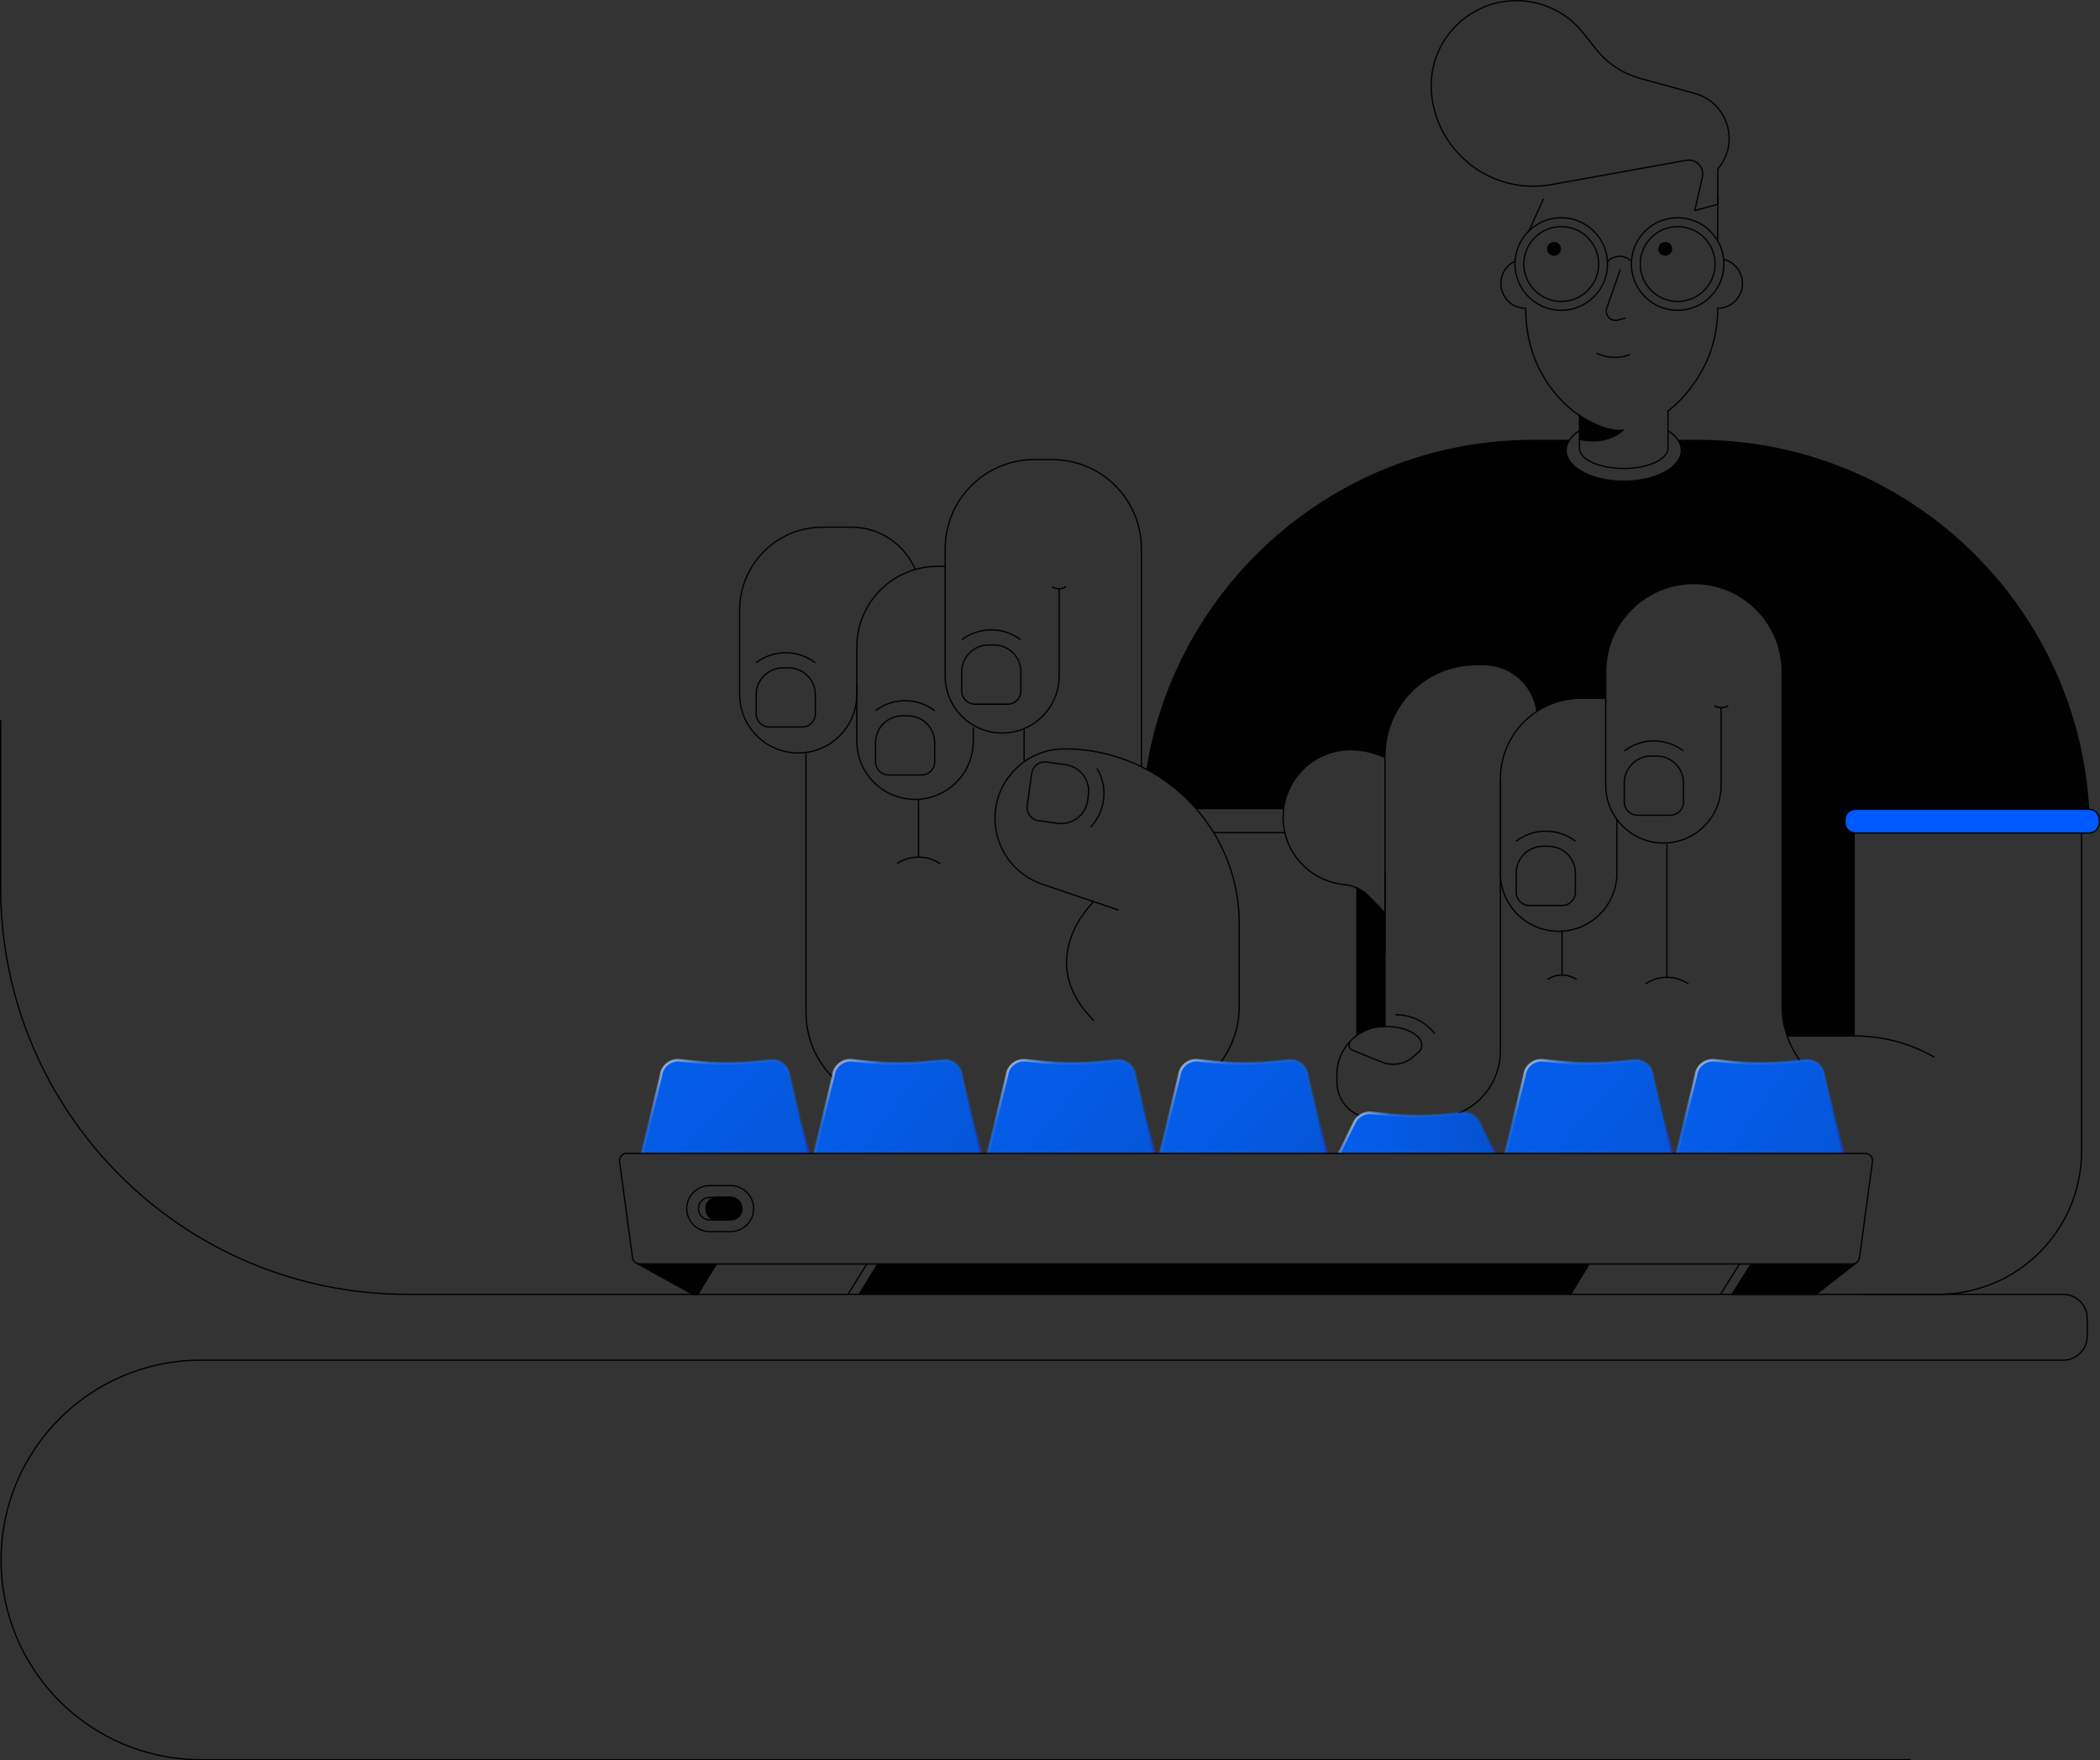 <?xml version="1.0" encoding="utf-8"?>
<!-- Generator: Adobe Illustrator 21.0.2, SVG Export Plug-In . SVG Version: 6.00 Build 0)  -->
<svg version="1.1" xmlns="http://www.w3.org/2000/svg" xmlns:xlink="http://www.w3.org/1999/xlink" x="0px" y="0px"
	 viewBox="0 0 1616.61 1354.988" style="enable-background:new 0 0 1616.61 1354.988;" xml:space="preserve">
<rect x="0" y="0" width="1616.61" height="1354.988" fill="#333333" stroke="none"/>
<style type="text/css">
	.st0{fill:none;stroke:#000000;stroke-miterlimit:10;}
	.st1{opacity:0.9;}
	.st2{fill:url(#SVGID_1_);}
	.st3{fill:url(#SVGID_2_);}
	.st4{fill:url(#SVGID_3_);}
	.st5{fill:url(#SVGID_4_);}
	.st6{fill:url(#SVGID_5_);}
	.st7{fill:url(#SVGID_6_);}
	.st8{fill:url(#SVGID_7_);}
	.st9{fill:url(#SVGID_8_);}
	.st10{fill:url(#SVGID_9_);}
	.st11{fill:url(#SVGID_10_);}
	.st12{fill:url(#SVGID_11_);}
	.st13{fill:url(#SVGID_12_);}
	.st14{fill:url(#SVGID_13_);}
	.st15{fill:url(#SVGID_14_);}
	.st16{stroke:#000000;stroke-miterlimit:10;}
	.st17{fill:#0058FF;stroke:#000000;stroke-miterlimit:10;}
	.st18{fill:#FCF7F5;stroke:#000000;stroke-miterlimit:10;}
</style>
<g id="Layer_1">
</g>
<g id="Warstwa_1">
	<path class="st0" d="M0.5,554.345v128.921c0,172.877,140.144,313.021,313.021,313.021h1274.66
		c10.3,0,18.649,8.349,18.649,18.649v13.389c0,10.3-8.349,18.649-18.649,18.649
		H154.586c-84.918,0-153.757,68.839-153.757,153.757v0
		c0,84.918,68.839,153.757,153.757,153.757H1470.917"/>
	<path class="st0" d="M620.453,579.588v199.264c0,6.212,0.753,12.251,2.174,18.029
		c3.031,12.325,9.565,23.51,18.52,32.504l0,0"/>
	<path class="st0" d="M704.561,438.339c-8.097-19.131-27.04-32.563-49.121-32.563h-22.213
		c-35.269,0-63.856,28.598-63.856,63.867v64.828c0,12.46,5.048,23.738,13.211,31.9
		c8.163,8.163,19.452,13.211,31.9,13.211c24.919,0,45.122-20.192,45.122-45.111
		v-9.301"/>
	<path class="st0" d="M582.118,510.121c6.312-4.835,14.207-7.708,22.772-7.708
		c8.565,0,16.459,2.873,22.771,7.707"/>
	<path class="st0" d="M740.35,492.525c6.312-4.835,14.207-7.708,22.772-7.708
		c8.565,0,16.459,2.873,22.771,7.707"/>
	<path class="st0" d="M1062.387,790.234c0.504-0.05,1.009-0.084,1.53-0.101
		c0.387-0.017,0.79-0.034,1.177-0.05c0.488-0.017,0.958-0.017,1.446-0.017
		c15.468,0,27.994,6.524,27.994,14.577c0,0.013,0,0.026,0,0.039
		c-0.01,1.949-0.969,3.773-2.415,5.079l-3.69,3.332
		c-6.717,6.066-16.304,7.772-24.701,4.394l-22.678-9.121
		c-1.521-0.612-2.518-2.085-2.521-3.724l0,0c0-0.942,0.168-1.866,0.504-2.757"/>
	<path class="st0" d="M844.461,591.484c4.111,6.806,6.099,14.968,5.156,23.482
		c-0.942,8.513-4.666,16.043-10.165,21.785"/>
	<path class="st0" d="M673.994,547.054c6.312-4.835,14.207-7.708,22.772-7.708
		c8.565,0,16.459,2.873,22.771,7.707"/>
	<path class="st0" d="M749.286,559.783v10.69c0,24.765-20.076,44.84-44.84,44.84h-0
		c-24.765,0-44.84-20.076-44.84-44.84v-72.467c0-34.272,27.783-62.055,62.055-62.055
		h5.969"/>
	<path class="st0" d="M815.368,453.162v67.186c0,18.259-11.147,33.912-27.002,40.52
		c-5.195,2.169-10.878,3.363-16.864,3.363c-12.122,0-23.085-4.909-31.02-12.845
		c-7.936-7.936-12.845-18.915-12.845-31.037v-84.402V422.344
		c0-37.88,30.701-68.581,68.564-68.581h13.888c11.483,0,22.294,2.825,31.811,7.801
		c21.857,11.467,36.771,34.383,36.771,60.78v1.446v18.444v147.94"/>
	<line class="st0" x1="707.083" y1="615.313" x2="707.083" y2="659.983"/>
	<path class="st0" d="M1167.205,647.468c6.312-4.835,14.207-7.708,22.772-7.708
		c8.565,0,16.459,2.873,22.771,7.707"/>
	<path class="st0" d="M1074.16,781.044c3.332-0.049,6.727,0.348,10.107,1.237
		c8.283,2.178,15.187,6.964,20.062,13.244"/>
	<path class="st0" d="M1266.66,757.376c4.593-3.204,10.337-5.108,16.57-5.108
		c6.232,0,11.976,1.904,16.569,5.107"/>
	<path class="st0" d="M1191.234,753.994c3.124-2.179,7.031-3.474,11.269-3.474
		c4.239,0,8.145,1.295,11.269,3.473"/>
	<path class="st0" d="M690.514,664.849c4.593-3.204,10.337-5.108,16.57-5.108
		c6.232,0,11.976,1.904,16.569,5.107"/>
	<path class="st0" d="M1250.405,578.03c6.312-4.835,14.207-7.708,22.772-7.708
		c8.565,0,16.459,2.873,22.771,7.707"/>
	<path class="st0" d="M1244.715,630.588v0.181v9.155v32.074
		c0,24.762-20.081,44.844-44.844,44.844c-12.39,0-23.588-5.016-31.712-13.131
		c-8.116-8.125-13.131-19.322-13.131-31.712v-46.967v-24.121v-1.374
		c0-0.425,0.009-0.85,0.018-1.265c0.334-17.09,7.573-32.471,19.042-43.479
		c2.784-2.684,5.82-5.097,9.065-7.221c1.582-1.039,3.217-1.997,4.898-2.892
		c8.658-4.6,18.545-7.203,29.037-7.203h5.965h13.05"/>
	<line class="st0" x1="1202.503" y1="716.832" x2="1202.503" y2="750.53"/>
	<line class="st0" x1="788.36" y1="560.865" x2="788.36" y2="585.604"/>
	<polyline class="st0" points="1044.853,683.602 1044.853,683.611 1044.853,796.813 	"/>
	<path class="st0" d="M1021.301,723.05"/>
	<line class="st0" x1="1044.849" y1="577.227" x2="1044.849" y2="551.005"/>
	<path class="st0" d="M841.97,694.037c0,0-47.087,44.387,0,91.474"/>
	<path class="st0" d="M1155.027,599.536v1.374v24.121v46.967v136.935
		c0,21.708-13.348,40.298-32.318,48.016"/>
	<path class="st0" d="M1046.985,858.882c-10.42-4.022-17.822-14.125-17.822-25.974v-5.838
		c0-9.715,3.732-18.545,9.851-25.151l0.009-0.009l0.009-0.009v-0.018
		c0.325-0.334,0.642-0.669,0.958-0.994c1.265-1.256,2.621-2.431,4.058-3.488
		c0.262-0.208,0.533-0.398,0.804-0.587c5.061-3.57,11.053-5.91,17.533-6.579
		c0.506-0.054,1.012-0.081,1.536-0.099c0.38-0.036,0.768-0.054,1.175-0.054
		c0.352-0.027,0.705-0.027,1.075-0.027v-55.417v-31.866v-31.676v-2.883v-85.042
		v-1.536c0-0.895,0.018-1.78,0.054-2.675c0.054-1.455,0.154-2.901,0.307-4.338
		c0.832-8.396,3.145-16.358,6.679-23.615c11.36-23.307,35.264-39.349,62.936-39.349"
		/>
	<path class="st0" d="M1602.431,640.258v245.697c0,60.934-49.397,110.331-110.331,110.331
		h-58.117"/>
	<path class="st0" d="M1371.952,774.012v-256.951c0-11.568-2.892-22.449-7.971-31.974h-0.018
		c-1.338-2.521-2.838-4.943-4.501-7.266c-2.205-3.145-4.672-6.073-7.402-8.793
		c-12.291-12.291-29.272-19.891-48.034-19.891c-4.139,0-8.188,0.371-12.119,1.075
		c-2.151,0.389-4.275,0.877-6.344,1.464c-28.531,8.034-49.462,34.261-49.462,65.386
		v20.416v0.334v66.678c0,9.842,3.199,18.924,8.613,26.281
		c1.338,1.817,2.811,3.534,4.401,5.124c1.573,1.582,3.271,3.037,5.07,4.365
		c7.365,5.441,16.475,8.649,26.335,8.649c0.913,0,1.817-0.027,2.711-0.081
		c8.811-0.524,16.936-3.633,23.633-8.568c10.962-8.088,18.075-21.102,18.075-35.77
		V544.634"/>
	<line class="st0" x1="1283.23" y1="649.743" x2="1283.23" y2="752.257"/>
	<path class="st0" d="M954.01,723.048v11.584v5.296v34.366
		c0,15.552-4.943,30.6-13.972,43.008"/>
	<path class="st0" d="M1371.952,774.699c0,7.79,1.292,15.454,3.778,22.693
		c2.314,6.769,5.657,13.167,9.941,18.96"/>
	<path class="st0" d="M1371.953,635.317"/>
	<g class="st1">
		
			<linearGradient id="SVGID_1_" gradientUnits="userSpaceOnUse" x1="495.973" y1="800.785" x2="651.863" y2="956.675">
			<stop  offset="0" style="stop-color:#0062FF"/>
			<stop  offset="0.407" style="stop-color:#005EF6"/>
			<stop  offset="0.994" style="stop-color:#0056E0"/>
		</linearGradient>
		<path class="st2" d="M494.202,887.818l14.611-59.891
			c0.715-7.217,7.146-12.491,14.377-11.776l12.162,1.186
			c15.234,1.501,30.583,1.501,45.832,0l12.162-1.186
			c7.217-0.715,13.648,4.559,14.363,11.776l14.628,59.891"/>
		
			<linearGradient id="SVGID_2_" gradientUnits="userSpaceOnUse" x1="513.324" y1="817.8" x2="603.205" y2="907.682">
			<stop  offset="0" style="stop-color:#FFFFFF;stop-opacity:0.6"/>
			<stop  offset="0.19" style="stop-color:#3386FF;stop-opacity:0.5"/>
			<stop  offset="0.364" style="stop-color:#2A7DF6;stop-opacity:0.446"/>
			<stop  offset="0.65" style="stop-color:#1265DC;stop-opacity:0.356"/>
			<stop  offset="0.83" style="stop-color:#0052C9;stop-opacity:0.3"/>
			<stop  offset="1" style="stop-color:#2931D2;stop-opacity:0.9"/>
		</linearGradient>
		<path class="st3" d="M621.364,888.055l-14.651-60.029
			c-0.658-6.658-6.598-11.541-13.269-10.88l-12.164,1.187
			c-15.278,1.504-30.764,1.504-46.026,0l-12.161-1.187
			c-6.66-0.666-12.626,4.222-13.285,10.88l-0.023,0.139l-14.61,59.891
			l-1.943-0.475l14.594-59.823c0.804-7.718,7.722-13.372,15.464-12.602l12.16,1.187
			c15.134,1.49,30.488,1.49,45.638,0l12.163-1.187
			c7.716-0.772,14.645,4.882,15.447,12.602l14.611,59.823L621.364,888.055z"/>
	</g>
	<g class="st1">
		
			<linearGradient id="SVGID_3_" gradientUnits="userSpaceOnUse" x1="1297.257" y1="819.464" x2="1449.844" y2="927.464">
			<stop  offset="0" style="stop-color:#0062FF"/>
			<stop  offset="0.407" style="stop-color:#005EF6"/>
			<stop  offset="0.994" style="stop-color:#0056E0"/>
		</linearGradient>
		<path class="st4" d="M1290.851,887.818l14.611-59.891
			c0.715-7.217,7.146-12.491,14.377-11.776l12.162,1.186
			c15.234,1.501,30.583,1.501,45.832,0l12.162-1.186
			c7.217-0.715,13.648,4.559,14.363,11.776l14.628,59.891"/>
		
			<linearGradient id="SVGID_4_" gradientUnits="userSpaceOnUse" x1="1309.973" y1="817.802" x2="1399.853" y2="907.683">
			<stop  offset="0" style="stop-color:#FFFFFF;stop-opacity:0.6"/>
			<stop  offset="0.19" style="stop-color:#3386FF;stop-opacity:0.5"/>
			<stop  offset="0.364" style="stop-color:#2A7DF6;stop-opacity:0.446"/>
			<stop  offset="0.65" style="stop-color:#1265DC;stop-opacity:0.356"/>
			<stop  offset="0.83" style="stop-color:#0052C9;stop-opacity:0.3"/>
			<stop  offset="1" style="stop-color:#2931D2;stop-opacity:0.9"/>
		</linearGradient>
		<path class="st5" d="M1418.013,888.055l-14.651-60.029
			c-0.658-6.658-6.603-11.541-13.269-10.88l-12.164,1.187
			c-15.274,1.505-30.762,1.505-46.026,0l-12.16-1.187
			c-6.656-0.665-12.627,4.223-13.285,10.88l-0.023,0.139l-14.611,59.891
			l-1.943-0.475l14.595-59.823c0.803-7.718,7.721-13.365,15.464-12.602
			l12.159,1.187c15.137,1.49,30.489,1.49,45.638,0l12.163-1.187
			c7.709-0.772,14.645,4.882,15.447,12.602l14.611,59.823L1418.013,888.055z"/>
	</g>
	<g class="st1">
		
			<linearGradient id="SVGID_5_" gradientUnits="userSpaceOnUse" x1="1168.156" y1="814.052" x2="1316.78" y2="943.85">
			<stop  offset="0" style="stop-color:#0062FF"/>
			<stop  offset="0.407" style="stop-color:#005EF6"/>
			<stop  offset="0.994" style="stop-color:#0056E0"/>
		</linearGradient>
		<path class="st6" d="M1158.872,887.818l14.611-59.891
			c0.715-7.217,7.146-12.491,14.377-11.776l12.162,1.186
			c15.234,1.501,30.583,1.501,45.832,0l12.162-1.186
			c7.217-0.715,13.648,4.559,14.363,11.776l14.628,59.891"/>
		
			<linearGradient id="SVGID_6_" gradientUnits="userSpaceOnUse" x1="1177.994" y1="817.801" x2="1267.875" y2="907.682">
			<stop  offset="0" style="stop-color:#FFFFFF;stop-opacity:0.6"/>
			<stop  offset="0.19" style="stop-color:#3386FF;stop-opacity:0.5"/>
			<stop  offset="0.364" style="stop-color:#2A7DF6;stop-opacity:0.446"/>
			<stop  offset="0.65" style="stop-color:#1265DC;stop-opacity:0.356"/>
			<stop  offset="0.83" style="stop-color:#0052C9;stop-opacity:0.3"/>
			<stop  offset="1" style="stop-color:#2931D2;stop-opacity:0.9"/>
		</linearGradient>
		<path class="st7" d="M1286.034,888.055l-14.65-60.029
			c-0.659-6.658-6.614-11.541-13.27-10.88l-12.164,1.187
			c-15.274,1.504-30.762,1.504-46.026,0l-12.16-1.187
			c-6.662-0.665-12.627,4.223-13.285,10.88l-0.023,0.139l-14.611,59.891
			l-1.943-0.475l14.595-59.823c0.803-7.718,7.718-13.365,15.464-12.602
			l12.159,1.187c15.137,1.49,30.489,1.49,45.638,0l12.163-1.187
			c7.715-0.772,14.644,4.882,15.448,12.602l14.61,59.823L1286.034,888.055z"/>
	</g>
	<g class="st1">
		
			<linearGradient id="SVGID_7_" gradientUnits="userSpaceOnUse" x1="636.351" y1="818.783" x2="775.066" y2="925.792">
			<stop  offset="0" style="stop-color:#0062FF"/>
			<stop  offset="0.407" style="stop-color:#005EF6"/>
			<stop  offset="0.994" style="stop-color:#0056E0"/>
		</linearGradient>
		<path class="st8" d="M626.892,887.818l14.611-59.891
			c0.729-7.217,7.146-12.491,14.377-11.776l12.162,1.186
			c15.234,1.501,30.583,1.501,45.832,0l12.162-1.186
			c7.217-0.715,13.648,4.559,14.363,11.776l14.628,59.891"/>
		
			<linearGradient id="SVGID_8_" gradientUnits="userSpaceOnUse" x1="646.02" y1="817.807" x2="735.895" y2="907.682">
			<stop  offset="0" style="stop-color:#FFFFFF;stop-opacity:0.6"/>
			<stop  offset="0.19" style="stop-color:#3386FF;stop-opacity:0.5"/>
			<stop  offset="0.364" style="stop-color:#2A7DF6;stop-opacity:0.446"/>
			<stop  offset="0.65" style="stop-color:#1265DC;stop-opacity:0.356"/>
			<stop  offset="0.83" style="stop-color:#0052C9;stop-opacity:0.3"/>
			<stop  offset="1" style="stop-color:#2931D2;stop-opacity:0.9"/>
		</linearGradient>
		<path class="st9" d="M754.054,888.055l-14.65-60.029
			c-0.659-6.657-6.622-11.541-13.27-10.88l-12.163,1.187
			c-15.278,1.504-30.764,1.504-46.026,0l-12.161-1.187
			c-6.66-0.663-12.614,4.225-13.285,10.882l-0.023,0.137l-14.61,59.891
			l-1.943-0.475l14.595-59.824c0.816-7.715,7.727-13.357,15.463-12.601
			l12.16,1.187c15.134,1.49,30.488,1.49,45.638,0l12.162-1.187
			c7.721-0.771,14.645,4.883,15.448,12.602l14.61,59.823L754.054,888.055z"/>
	</g>
	<g class="st1">
		
			<linearGradient id="SVGID_9_" gradientUnits="userSpaceOnUse" x1="763.316" y1="810.492" x2="911.94" y2="934.345">
			<stop  offset="0" style="stop-color:#0062FF"/>
			<stop  offset="0.407" style="stop-color:#005EF6"/>
			<stop  offset="0.994" style="stop-color:#0056E0"/>
		</linearGradient>
		<path class="st10" d="M760.473,887.818l14.611-59.891
			c0.729-7.217,7.146-12.491,14.377-11.776l12.162,1.186
			c15.234,1.501,30.583,1.501,45.832,0l12.162-1.186
			c7.217-0.715,13.648,4.559,14.363,11.776l14.628,59.891"/>
		
			<linearGradient id="SVGID_10_" gradientUnits="userSpaceOnUse" x1="779.603" y1="817.808" x2="869.477" y2="907.682">
			<stop  offset="0" style="stop-color:#FFFFFF;stop-opacity:0.6"/>
			<stop  offset="0.19" style="stop-color:#3386FF;stop-opacity:0.5"/>
			<stop  offset="0.364" style="stop-color:#2A7DF6;stop-opacity:0.446"/>
			<stop  offset="0.65" style="stop-color:#1265DC;stop-opacity:0.356"/>
			<stop  offset="0.83" style="stop-color:#0052C9;stop-opacity:0.3"/>
			<stop  offset="1" style="stop-color:#2931D2;stop-opacity:0.9"/>
		</linearGradient>
		<path class="st11" d="M887.635,888.055l-14.65-60.029
			c-0.659-6.657-6.616-11.541-13.27-10.88l-12.163,1.187
			c-15.278,1.504-30.764,1.504-46.026,0l-12.161-1.187
			c-6.665-0.663-12.613,4.225-13.285,10.882l-0.023,0.137l-14.61,59.891
			l-1.943-0.475l14.595-59.824c0.817-7.715,7.733-13.357,15.463-12.601
			l12.16,1.187c15.134,1.49,30.488,1.49,45.638,0l12.162-1.187
			c7.724-0.771,14.645,4.883,15.448,12.602l14.61,59.823L887.635,888.055z"/>
	</g>
	<g class="st1">
		
			<linearGradient id="SVGID_11_" gradientUnits="userSpaceOnUse" x1="907.25" y1="815.685" x2="1032.094" y2="932.603">
			<stop  offset="0" style="stop-color:#0062FF"/>
			<stop  offset="0.407" style="stop-color:#005EF6"/>
			<stop  offset="0.994" style="stop-color:#0056E0"/>
		</linearGradient>
		<path class="st12" d="M893.163,887.818l14.611-59.891
			c0.729-7.217,7.146-12.491,14.377-11.776l12.162,1.186
			c15.234,1.501,30.583,1.501,45.832,0l12.162-1.186
			c7.217-0.715,13.648,4.559,14.363,11.776l14.628,59.891"/>
		
			<linearGradient id="SVGID_12_" gradientUnits="userSpaceOnUse" x1="912.287" y1="817.805" x2="1002.165" y2="907.683">
			<stop  offset="0" style="stop-color:#FFFFFF;stop-opacity:0.6"/>
			<stop  offset="0.19" style="stop-color:#3386FF;stop-opacity:0.5"/>
			<stop  offset="0.364" style="stop-color:#2A7DF6;stop-opacity:0.446"/>
			<stop  offset="0.65" style="stop-color:#1265DC;stop-opacity:0.356"/>
			<stop  offset="0.83" style="stop-color:#0052C9;stop-opacity:0.3"/>
			<stop  offset="1" style="stop-color:#2931D2;stop-opacity:0.9"/>
		</linearGradient>
		<path class="st13" d="M1020.325,888.055l-14.651-60.029
			c-0.658-6.658-6.608-11.541-13.269-10.88l-12.164,1.187
			c-15.274,1.505-30.762,1.505-46.026,0l-12.16-1.187
			c-6.66-0.66-12.613,4.226-13.286,10.882l-0.023,0.137l-14.61,59.891
			l-1.943-0.475l14.595-59.824c0.817-7.716,7.721-13.369,15.464-12.601
			l12.159,1.187c15.137,1.49,30.489,1.49,45.638,0l12.163-1.187
			c7.7-0.772,14.645,4.882,15.447,12.602l14.611,59.823L1020.325,888.055z"/>
	</g>
	<g class="st1">
		
			<linearGradient id="SVGID_13_" gradientUnits="userSpaceOnUse" x1="1030.796" y1="872.195" x2="1150.809" y2="872.195">
			<stop  offset="0" style="stop-color:#0062FF"/>
			<stop  offset="0.407" style="stop-color:#005EF6"/>
			<stop  offset="0.994" style="stop-color:#0056E0"/>
		</linearGradient>
		<path class="st14" d="M1030.796,887.818l1.637-3.009l10.12-20.716
			c2.309-4.877,7.492-8.018,13.179-7.456l12.162,1.186
			c15.234,1.501,30.583,1.501,45.832,0l12.162-1.186
			c5.613-0.556,10.751,2.511,13.094,7.297l10.266,21.014l1.562,2.87"/>
		
			<linearGradient id="SVGID_14_" gradientUnits="userSpaceOnUse" x1="1057.082" y1="847.066" x2="1124.521" y2="914.505">
			<stop  offset="0" style="stop-color:#FFFFFF;stop-opacity:0.6"/>
			<stop  offset="0.19" style="stop-color:#3386FF;stop-opacity:0.5"/>
			<stop  offset="0.364" style="stop-color:#2A7DF6;stop-opacity:0.446"/>
			<stop  offset="0.65" style="stop-color:#1265DC;stop-opacity:0.356"/>
			<stop  offset="0.83" style="stop-color:#0052C9;stop-opacity:0.3"/>
			<stop  offset="1" style="stop-color:#2931D2;stop-opacity:0.9"/>
		</linearGradient>
		<path class="st15" d="M1149.932,888.296l-1.562-2.869l-10.286-21.055
			c-2.217-4.528-7.084-7.232-12.097-6.74l-12.164,1.187
			c-15.275,1.505-30.763,1.504-46.026,0l-12.16-1.187
			c-5.103-0.499-9.99,2.266-12.178,6.889l-10.126,20.728l-1.658,3.048
			l-1.756-0.957l1.638-3.008l10.1-20.677c2.543-5.374,8.229-8.605,14.176-8.013
			l12.159,1.187c15.137,1.49,30.489,1.49,45.638,0l12.163-1.187
			c5.83-0.589,11.506,2.576,14.089,7.853l10.266,21.016l1.542,2.829
			L1149.932,888.296z"/>
	</g>
	<path class="st0" d="M1066.172,734.636v-31.866v-31.676"/>
	<path class="st0" d="M1429.123,971.94c0.28-0.19,0.551-0.407,0.786-0.651l0.199-0.217
		c0.018-0.018,0.045-0.045,0.063-0.063c0-0.009,0.009-0.009,0.009-0.018
		c0.018-0.009,0.018-0.018,0.018-0.018c0.651-0.777,1.103-1.744,1.247-2.811
		l10.013-74.107c0.443-3.299-2.124-6.245-5.458-6.245H482.374
		c-3.326,0-5.901,2.946-5.45,6.245l10.013,74.107
		c0.371,2.729,2.702,4.763,5.45,4.763h933.6c0.38,0,0.75-0.036,1.103-0.108"/>
	<path class="st0" d="M1044.849,796.813"/>
	<line class="st0" x1="1177.11" y1="186.21" x2="1177.11" y2="186.21"/>
	<line class="st0" x1="1188.135" y1="153.016" x2="1177.11" y2="177.618"/>
	<circle class="st0" cx="1201.862" cy="203.223" r="28.804"/>
	<circle class="st0" cx="1201.862" cy="203.223" r="35.618"/>
	<circle class="st0" cx="1291.481" cy="203.223" r="28.804"/>
	<circle class="st0" cx="1291.481" cy="203.223" r="35.618"/>
	<path class="st0" d="M1237.432,201.484l0.574-0.574c4.865-4.865,12.738-4.865,17.603,0
		l0.304,0.304"/>
	<g>
		<circle cx="1196.273" cy="191.545" r="5.335"/>
		<circle cx="1281.95" cy="191.545" r="5.335"/>
	</g>
	<path class="st0" d="M1247.352,207.289l-10.444,29.947
		c-0.667,1.926-0.469,4.046,0.543,5.816l0,0c1.585,2.772,4.832,4.136,7.921,3.327
		l5.941-1.556"/>
	<path class="st0" d="M1254.892,272.874c0,0-11.705,5.526-25.742-0.909"/>
	<polyline class="st0" points="1322.393,149.465 1322.361,157.254 1322.267,185.315 
		1322.267,185.346 	"/>
	<path class="st0" d="M1322.39,151.387v-21.357c17.224-19.997,7.746-51.115-17.701-58.119
		l-41.982-11.544c-13.461-3.701-25.385-11.597-34.05-22.541l-9.84-12.428
		c-5.432-6.854-12.11-12.481-19.609-16.641
		c-7.499-4.16-15.802-6.854-24.493-7.835
		c-40.18-4.531-74.866,28-72.923,68.392v0
		c2.801,47.072,46.087,81.13,92.496,72.778l103.484-18.624
		c7.508-1.625,14.229,4.911,12.825,12.454l-5.883,26.154l17.648-4.823
		L1322.39,151.387z"/>
	<path class="st0" d="M1215.877,319.803c0,0-1.319-0.786-3.488-2.422
		c-9.959-7.465-37.867-32.589-37.867-79.538v-0.533
		c-10.547,0-19.114-8.54-19.114-19.114c0-7.6,4.437-14.171,10.881-17.243"/>
	<path class="st0" d="M1215.876,331.495v6.588c0.723,0.172,1.437,0.325,2.133,0.452
		c6.389,1.229,11.866,0.949,16.367,0c9.778-2.07,14.975-7.32,14.975-7.32
		c-13.827,1.78-33.475-11.414-33.475-11.414V331.495"/>
	<path class="st0" d="M1215.876,338.084v0.452v6.471c0,0.226,0.009,0.443,0.036,0.669
		c0.759,8.296,15.68,14.912,34.026,14.912c18.834,0,34.098-6.977,34.098-15.58
		v-6.471v-3v-4.067v-15.111c0,0,7.637-5.386,16.078-15.924l5.887-8.07
		c8.04-12.263,15.391-29.187,16.204-50.553l0.063-4.505
		c10.573,0,19.114-8.54,19.114-19.114c0-8.947-6.163-16.486-14.484-18.551"/>
	<path class="st0" d="M1419.053,306.537"/>
	<path class="st0" d="M1284.036,331.468c2.223,1.401,4.13,2.973,5.666,4.654
		c0.723,0.777,1.374,1.582,1.934,2.413c1.717,2.53,2.666,5.278,2.666,8.134
		c0,13.104-19.864,23.741-44.328,23.741c-24.5,0-44.328-10.637-44.328-23.741
		c0-2.856,0.931-5.594,2.657-8.134c0.669-1.003,1.464-1.979,2.377-2.91
		c0.533-0.533,1.103-1.057,1.708-1.573c1.057-0.886,2.214-1.744,3.488-2.558"/>
	<path d="M1249.351,331.215c0,0-5.196,5.251-14.975,7.32
		c-4.501,0.949-9.977,1.229-16.367,0c-0.696-0.127-1.41-0.28-2.133-0.452v-18.283
		C1215.876,319.801,1235.524,332.996,1249.351,331.215z"/>
	<path d="M1053.935,690.082l12.237,12.689v87.283c-0.371,0-0.723,0-1.076,0.027
		c-0.407,0-0.795,0.018-1.175,0.054c-0.524,0.018-1.03,0.045-1.536,0.099
		c-6.48,0.669-12.472,3.01-17.532,6.58c-0.271,0.19-0.542,0.379-0.804,0.587
		V683.24c0.271,0.117,0.542,0.235,0.804,0.361v0.009
		C1048.233,685.174,1051.314,687.361,1053.935,690.082z"/>
	<path d="M1608.84,640.258h-180.974v157.133h-52.137
		c-2.485-7.239-3.778-14.902-3.778-22.693V517.06
		c0-11.568-2.892-22.449-7.971-31.974h-0.018c-1.338-2.521-2.838-4.943-4.501-7.266
		c-2.205-3.145-4.672-6.073-7.402-8.793c-12.291-12.291-29.272-19.891-48.034-19.891
		c-4.139,0-8.188,0.37-12.119,1.075c-2.151,0.389-4.275,0.876-6.344,1.464
		c-28.531,8.034-49.462,34.26-49.462,65.385v20.416h-19.015
		c-10.492,0-20.379,2.603-29.037,7.203c-1.681,0.895-3.317,1.853-4.898,2.892
		c-2.621-20.262-19.946-35.915-40.93-35.915h-6.073
		c-27.673,0-51.577,16.041-62.937,39.349c-3.534,7.257-5.847,15.219-6.678,23.615
		c-0.154,1.437-0.253,2.883-0.307,4.338c-0.036,0.894-0.054,1.781-0.054,2.675
		v1.537c-6.896-3.299-14.397-5.323-22.124-5.92l-0.271-0.018
		c-1.365-0.108-2.729-0.154-4.067-0.154c-26.172,0-48.467,19.593-51.594,45.82
		h-66.967c-2.106-2.422-4.293-4.763-6.561-7.031
		c-1.699-1.699-3.434-3.344-5.214-4.943c-0.624-0.56-1.247-1.112-1.871-1.636
		c-0.723-0.651-1.464-1.274-2.196-1.862c-0.696-0.587-1.401-1.166-2.106-1.717
		c-0.859-0.705-1.744-1.392-2.621-2.052c-0.425-0.316-0.84-0.642-1.265-0.94
		c-0.84-0.624-1.681-1.247-2.54-1.835c-1.003-0.705-2.015-1.391-3.036-2.088
		c-0.109-0.063-0.208-0.126-0.326-0.199c-1.021-0.687-2.079-1.364-3.145-2.015
		c-1.103-0.687-2.214-1.365-3.344-2.006c-0.886-0.533-1.817-1.057-2.72-1.545
		c-0.569-0.307-1.139-0.614-1.708-0.913
		c10.267-64.039,40.695-121.345,84.545-165.204
		c54.604-54.604,130.03-88.376,213.355-88.376h27.907
		c-1.726,2.539-2.657,5.278-2.657,8.134c0,13.104,19.828,23.741,44.328,23.741
		c24.464,0,44.328-10.637,44.328-23.741c0-2.856-0.949-5.603-2.666-8.134h15.481
		c160.848,0,292.297,125.863,301.234,284.47
		C1608.678,628.718,1608.84,634.465,1608.84,640.258z"/>
	<path class="st0" d="M1489.194,813.789l-1.814-1.006
		c-18.211-10.095-38.691-15.392-59.513-15.392h-0h-52.064"/>
	<polyline class="st16" points="490.182,972.455 533.318,996.287 537.249,996.287 551.519,972.925 	
		"/>
	<polygon points="675.096,972.925 1223.98,972.925 1209.709,996.287 660.826,996.287 	"/>
	<path class="st16" d="M1429.394,971.823c0.018-0.01,0.036-0.019,0.063-0.046
		l-31.439,24.51h-64.731l14.261-22.557l77.662-0.109l1.88-0.804
		c0.741-0.154,1.428-0.452,2.033-0.876L1429.394,971.823z"/>
	<path class="st16" d="M1430.171,971.009c-0.108,0.136-0.488,0.588-0.687,0.75l0.425-0.47
		l0.199-0.216L1430.171,971.009z"/>
	<path class="st17" d="M1428.367,622.894h179.68c4.453,0,8.062,3.61,8.062,8.062v2.184
		c0,4.453-3.61,8.062-8.062,8.062h-179.68c-4.453,0-8.062-3.61-8.062-8.062
		v-2.184C1420.305,626.503,1423.915,622.894,1428.367,622.894z"/>
	<line class="st0" x1="1371.952" y1="774.695" x2="1371.952" y2="774.008"/>
	<path class="st0" d="M1066.172,583.169c-6.896-3.299-14.397-5.323-22.124-5.919
		l-0.271-0.018c-1.365-0.108-2.729-0.154-4.067-0.154
		c-26.172,0-48.468,19.593-51.594,45.82c-0.072,0.615-0.136,1.238-0.19,1.862
		c-0.117,1.482-0.19,2.937-0.19,4.401c0,3.796,0.416,7.51,1.193,11.098
		c0.072,0.316,0.145,0.633,0.226,0.94c5.025,21.066,22.973,37.523,45.693,39.683
		c3.199,0.298,6.299,1.103,9.2,2.359c0.271,0.117,0.542,0.235,0.804,0.362
		v0.009c3.38,1.563,6.462,3.751,9.083,6.471l12.237,12.689"/>
	<path class="st0" d="M954.009,723.05v-12.02c0-25.576-7.131-49.48-19.503-69.832
		c-0.199-0.316-0.389-0.633-0.587-0.94c-3.796-6.136-8.07-11.938-12.77-17.361
		c-2.106-2.422-4.293-4.763-6.561-7.031c-1.699-1.699-3.434-3.344-5.215-4.943
		c-0.624-0.56-1.247-1.112-1.871-1.636c-0.723-0.651-1.464-1.274-2.196-1.862
		c-0.696-0.587-1.401-1.166-2.106-1.717c-0.859-0.705-1.744-1.392-2.621-2.052
		c-0.425-0.316-0.84-0.642-1.265-0.94c-0.841-0.624-1.681-1.247-2.54-1.835
		c-1.003-0.705-2.015-1.392-3.037-2.088c-0.108-0.063-0.208-0.127-0.325-0.199
		c-1.021-0.687-2.079-1.365-3.145-2.015c-1.103-0.687-2.214-1.365-3.344-2.006
		c-0.886-0.533-1.816-1.057-2.72-1.545c-0.569-0.307-1.139-0.615-1.708-0.913
		c-1.265-0.678-2.54-1.328-3.823-1.943c-2.205-1.112-4.455-2.133-6.742-3.091
		c-0.877-0.389-1.753-0.741-2.63-1.094c-1.003-0.407-2.033-0.795-3.055-1.175
		c-0.425-0.154-0.84-0.307-1.265-0.461c-1.021-0.371-2.07-0.723-3.109-1.075
		c-13.348-4.437-27.618-6.841-42.449-6.841c-14.767,0-28.133,5.983-37.812,15.671
		c-9.688,9.67-15.671,23.036-15.671,37.812c0,23.1,14.83,43.578,36.764,50.808
		l39.258,13.321l19.223,6.507"/>
	<line class="st0" x1="989.071" y1="640.865" x2="934.506" y2="640.865"/>
	<path class="st0" d="M1136.148,511.656h6.073c20.985,0,38.31,15.653,40.93,35.915"/>
	<path class="st18" d="M578.809,539.051"/>
	<g>
		<path class="st0" d="M562.452,912.603h-16.123c-9.751,0-17.695,7.944-17.695,17.695
			c0,9.761,7.944,17.695,17.695,17.695h16.123c9.751,0,17.695-7.934,17.695-17.695
			C580.147,920.547,572.204,912.603,562.452,912.603z M565.055,938.558
			c1.347-0.425,2.549-1.166,3.516-2.142c1.328-1.319,2.223-3.073,2.467-5.016
			 M543.826,932.747c0.813,2.765,2.964,4.952,5.703,5.811 M543.88,921.993
			c-0.018,0-0.036,0.009-0.054,0.018 M543.826,927.849
			c0.416-1.401,1.175-2.666,2.187-3.669c1.003-1.012,2.259-1.771,3.669-2.187
			 M564.901,921.993c3.244,0.958,5.703,3.76,6.136,7.203"/>
		<path class="st0" d="M543.826,932.747c0.813,2.765,2.964,4.952,5.703,5.811
			 M543.826,927.849c0.416-1.401,1.175-2.666,2.187-3.669
			c1.003-1.012,2.259-1.771,3.669-2.187 M543.826,922.011
			c-1.383,0.416-2.621,1.166-3.615,2.169c-1.573,1.563-2.54,3.732-2.54,6.118
			c0,4.781,3.877,8.658,8.658,8.658h5.802h10.321c0.904,0,1.78-0.136,2.603-0.398
			c1.347-0.425,2.549-1.166,3.516-2.142c1.328-1.319,2.223-3.073,2.467-5.016
			c0.045-0.361,0.072-0.732,0.072-1.103s-0.027-0.741-0.072-1.103
			c-0.434-3.443-2.892-6.245-6.136-7.203c-0.777-0.226-1.6-0.352-2.449-0.352
			h-10.321h-5.802c-0.849,0-1.672,0.127-2.449,0.352"/>
		<path class="st0" d="M562.452,921.64h-10.321c-0.859,0-1.681,0.127-2.449,0.352
			c-1.41,0.416-2.666,1.175-3.669,2.187c-1.012,1.003-1.771,2.268-2.187,3.669
			c-0.226,0.777-0.352,1.6-0.352,2.449s0.127,1.672,0.352,2.449
			c0.813,2.765,2.964,4.952,5.703,5.811c0.822,0.262,1.699,0.398,2.603,0.398
			h10.321"/>
		<path d="M543.88,921.993c-0.018,0-0.036,0.009-0.054,0.018v-0.018H543.88z"/>
		<path d="M565.055,938.558c1.347-0.425,2.549-1.166,3.516-2.142
			c1.328-1.319,2.223-3.073,2.467-5.016v-2.205
			c-0.434-3.443-2.892-6.245-6.136-7.203h-15.219
			c-1.41,0.416-2.666,1.175-3.669,2.187c-1.012,1.003-1.771,2.268-2.187,3.669
			v4.898c0.813,2.765,2.964,4.952,5.703,5.811H565.055z"/>
	</g>
	<path class="st0" d="M617.521,559.609h-25.27c-5.596,0-10.132-4.536-10.132-10.132v-14.791
		c0-11.383,9.228-20.612,20.612-20.612h4.311c11.383,0,20.612,9.228,20.612,20.612
		v14.791C627.653,555.073,623.117,559.609,617.521,559.609z"/>
	<path class="st0" d="M709.401,596.542h-25.27c-5.596,0-10.132-4.536-10.132-10.132v-14.791
		c0-11.383,9.228-20.612,20.612-20.612h4.311c11.383,0,20.612,9.228,20.612,20.612
		v14.791C719.533,592.005,714.997,596.542,709.401,596.542z"/>
	<path class="st0" d="M775.756,542.013h-25.27c-5.596,0-10.132-4.536-10.132-10.132v-14.791
		c0-11.383,9.228-20.612,20.612-20.612h4.311c11.383,0,20.612,9.228,20.612,20.612
		v14.791C785.888,537.477,781.352,542.013,775.756,542.013z"/>
	<path class="st0" d="M790.745,620.222l3.511-25.025c0.778-5.542,5.9-9.404,11.442-8.626
		l14.647,2.055c11.273,1.582,19.129,12.003,17.548,23.276l-0.599,4.27
		c-1.582,11.273-12.003,19.129-23.276,17.548l-14.647-2.055
		C793.83,630.887,789.968,625.764,790.745,620.222z"/>
	<path class="st0" d="M1202.612,696.956h-25.27c-5.596,0-10.132-4.536-10.132-10.132v-14.791
		c0-11.383,9.228-20.612,20.612-20.612h4.311c11.384,0,20.612,9.228,20.612,20.612
		v14.791C1212.744,692.42,1208.208,696.956,1202.612,696.956z"/>
	<path class="st0" d="M1285.812,627.516h-25.27c-5.596,0-10.132-4.536-10.132-10.132v-14.791
		c0-11.383,9.228-20.612,20.612-20.612h4.311c11.383,0,20.612,9.228,20.612,20.612
		v14.791C1295.945,622.98,1291.408,627.516,1285.812,627.516z"/>
	<path class="st0" d="M820.583,451.546c-1.489,1.039-3.351,1.656-5.371,1.656
		c-2.02,0-3.882-0.617-5.371-1.656"/>
	<path class="st0" d="M1330.401,543.089c-1.489,1.039-3.351,1.656-5.371,1.656
		c-2.02,0-3.882-0.617-5.371-1.656"/>
	<line class="st0" x1="667.341" y1="972.925" x2="652.748" y2="996.287"/>
	<line class="st0" x1="1339.08" y1="972.925" x2="1324.488" y2="996.287"/>
</g>
</svg>
